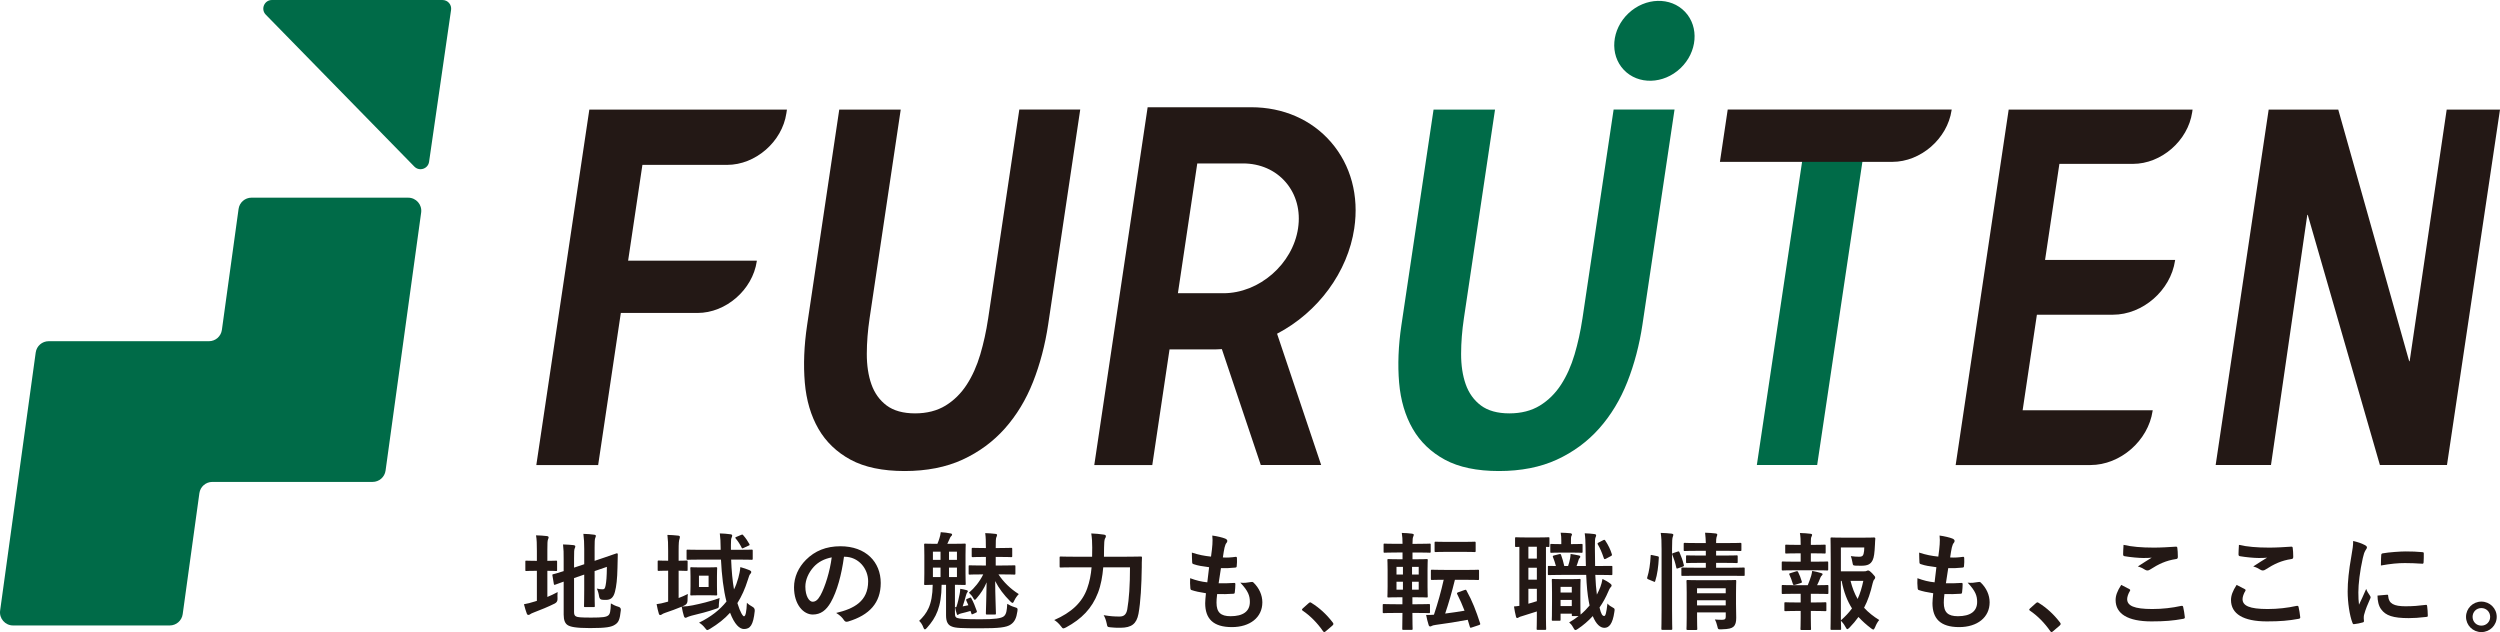 <?xml version="1.0" encoding="UTF-8"?>
<svg id="_レイヤー_2" data-name="レイヤー 2" xmlns="http://www.w3.org/2000/svg" viewBox="0 0 206.561 52.226">
  <defs>
    <style>
      .cls-1 {
        fill: #231815;
      }

      .cls-1, .cls-2 {
        stroke-width: 0px;
      }

      .cls-2 {
        fill: #006b48;
      }
    </style>
  </defs>
  <g id="_レイヤー_5" data-name="レイヤー 5">
    <g>
      <g>
        <path class="cls-2" d="m33.727,16.332h-12.945c-.539,0-.996.398-1.07.932l-1.379,9.996c-.074.534-.53.932-1.07.932H4.021c-.539,0-.996.398-1.07.932L.01,50.451c-.089.649.415,1.227,1.07,1.227h12.945c.539,0,.996-.398,1.07-.932l1.379-9.996c.074-.534.53-.932,1.07-.932h13.243c.539,0,.996-.398,1.07-.932l2.941-21.325c.089-.649-.415-1.227-1.07-1.227Z"/>
        <path class="cls-2" d="m36.564,0h-14.094c-.632,0-.952.76-.51,1.212l12.276,12.553c.413.422,1.131.188,1.216-.396l1.818-12.553c.062-.43-.271-.815-.706-.815Z"/>
      </g>
      <g>
        <path class="cls-1" d="m45.225,49.323c.28-.114.551-.245.849-.403-.018.158-.018.359-.009.542q.017.28-.227.403c-.542.271-1.163.524-1.741.743-.149.061-.254.105-.289.14-.035.035-.096.061-.149.061s-.096-.026-.131-.105c-.087-.228-.157-.481-.236-.779.28-.052.551-.114.866-.218l.201-.061v-2.484h-.07c-.569,0-.744.017-.796.017-.087,0-.087-.009-.087-.096v-.665c0-.087,0-.096.087-.096.052,0,.227.017.796.017h.07v-.822c0-.577-.009-.936-.07-1.286.341.009.612.026.901.061.087.009.14.052.14.105,0,.061-.026.105-.053.175-.044.105-.052.323-.052.831v.936c.499,0,.665-.017.717-.017.079,0,.087.009.087.096v.665c0,.087-.009.096-.087.096-.052,0-.219-.017-.717-.017v2.161Zm2.204,1.216c0,.227.043.333.166.393.123.07.394.096,1.26.096.944,0,1.233-.043,1.408-.184.14-.122.184-.297.21-.988.175.105.376.21.63.28q.219.061.192.289c-.079.761-.184.997-.472,1.181-.298.201-.717.289-2.073.289-1.19,0-1.627-.105-1.845-.245-.21-.131-.332-.393-.332-.866v-2.729c-.446.157-.63.236-.7.254-.087.026-.096.017-.114-.07l-.114-.683c-.017-.087-.009-.087.07-.114.07-.017.297-.07.857-.254v-.962c.009-.481-.009-.892-.052-1.242.297.009.577.026.84.053.123.017.175.052.175.096,0,.07-.018.105-.052.184-.044.087-.052.28-.052.831v.752l.84-.28v-1.268c0-.525-.017-.796-.07-1.242.333.009.604.026.892.07.087.009.14.044.14.096,0,.061-.026.105-.052.175-.044.105-.052.324-.052.787v1.102l.673-.228c.822-.271,1.085-.385,1.146-.393.061-.009.096.017.096.087l-.026,1.119c-.017.884-.087,1.531-.21,1.977-.131.508-.376.665-.752.665-.105,0-.21,0-.324-.017q-.192-.017-.236-.289c-.026-.201-.096-.455-.184-.63.184.044.341.061.464.061.149,0,.21-.044.262-.324.061-.332.096-.673.105-1.531l-1.015.35v1.522c0,.875.017,1.303.017,1.356,0,.087-.009.096-.096.096h-.7c-.087,0-.096-.009-.096-.096,0-.061.017-.481.017-1.356v-1.234l-.84.289v2.773Z"/>
        <path class="cls-1" d="m56.072,49.41c.254-.096.507-.202.761-.333-.017.158-.026.341-.026.542q0,.289-.254.402c-.07.035-.14.07-.21.096.35-.009.595-.043.901-.105.639-.131,1.408-.306,2.213-.603-.026.175-.053.349-.061.524,0,.289,0,.298-.262.376-.621.219-1.329.403-1.994.56-.158.052-.262.078-.315.105-.07.035-.123.07-.184.07-.052,0-.096-.035-.131-.131-.07-.227-.131-.481-.184-.787-.428.184-.91.35-1.365.508-.149.053-.219.087-.262.122-.044.035-.096.061-.149.061-.044,0-.087-.026-.114-.114-.07-.228-.131-.49-.184-.787.28-.035.49-.079.761-.158l.192-.052v-2.554h-.017c-.542,0-.709.017-.761.017-.079,0-.087-.009-.087-.096v-.656c0-.096.009-.105.087-.105.061,0,.227.017.778.017v-.805c0-.621-.009-.892-.061-1.329.324.009.595.026.901.061.079.009.131.053.131.096,0,.07-.018.114-.035.184-.044.105-.07.324-.07.971v.822c.446,0,.595-.017.647-.017.087,0,.096.009.096.105v.656c0,.087-.009.096-.096.096-.053,0-.201-.009-.647-.017v2.257Zm4.338-3.175c.035.944.114,1.784.236,2.467.149-.297.262-.612.358-.954.07-.253.149-.621.166-.892.262.07.534.166.752.253.105.053.149.079.149.158,0,.061-.035.105-.087.166-.07.07-.096.184-.192.472-.236.752-.516,1.373-.866,1.924.245.805.464,1.093.542,1.093.14,0,.21-.376.245-1.119.123.131.306.245.446.323q.227.114.201.359c-.123,1.172-.376,1.487-.892,1.487-.359,0-.778-.376-1.146-1.347-.446.498-.988.927-1.653,1.33-.114.061-.175.105-.227.105s-.096-.053-.184-.166c-.149-.192-.324-.35-.499-.446.98-.481,1.723-1.059,2.266-1.749-.245-.927-.394-2.178-.455-3.464h-1.557c-.849,0-1.137.017-1.19.017-.087,0-.096-.009-.096-.105v-.639c0-.087.009-.096.096-.096.052,0,.341.017,1.19.017h1.531v-.105c-.009-.586-.017-.831-.07-1.251.306.009.568.026.883.07.096.009.14.053.14.096,0,.061-.017.114-.044.175-.044.087-.061.184-.061.604v.411h.499c.857,0,1.155-.017,1.207-.017.087,0,.096.009.096.096v.639c0,.096-.009.105-.096.105-.052,0-.35-.017-1.207-.017h-.481Zm-1.924.647c.472,0,.612-.017.665-.017.096,0,.105.009.105.096,0,.052-.017.227-.017.673v.787c0,.455.017.63.017.682,0,.087-.009.096-.105.096-.052,0-.192-.017-.665-.017h-.682c-.472,0-.612.017-.673.017-.087,0-.096-.009-.096-.096,0-.061.018-.227.018-.682v-.787c0-.446-.018-.621-.018-.673,0-.087.009-.096.096-.096.061,0,.201.017.673.017h.682Zm.061.682h-.796v.936h.796v-.936Zm2.703-3.376c.105-.035.105-.026.166.044.193.218.376.49.499.717.044.079.026.105-.096.148l-.376.175c-.123.061-.131.053-.175-.043-.131-.262-.289-.508-.481-.735-.061-.07-.044-.096.07-.14l.394-.166Z"/>
        <path class="cls-1" d="m69.734,45.999c-.201,1.487-.568,2.851-1.093,3.77-.376.656-.831,1.006-1.487,1.006-.77,0-1.548-.822-1.548-2.248,0-.84.358-1.644.988-2.274.735-.735,1.662-1.119,2.843-1.119,2.099,0,3.333,1.294,3.333,3.035,0,1.627-.919,2.65-2.694,3.184-.184.052-.262.017-.376-.158-.096-.148-.28-.35-.612-.551,1.478-.35,2.642-.962,2.642-2.615,0-1.041-.787-2.029-1.959-2.029h-.035Zm-2.51.849c-.42.472-.682,1.058-.682,1.618,0,.805.324,1.251.595,1.251.227,0,.42-.114.656-.534.385-.709.778-1.968.927-3.131-.612.122-1.102.367-1.496.796Z"/>
        <path class="cls-1" d="m78.901,50.652c0,.306.061.367.201.411.175.061.621.105,1.881.105,1.216,0,1.741-.07,1.968-.254.201-.175.245-.49.271-1.023.149.096.402.218.621.28.236.061.254.105.219.333-.079.568-.236.874-.534,1.084-.359.262-1.032.324-2.528.324-1.557,0-2.064-.017-2.362-.149-.306-.114-.472-.376-.472-.918v-2.527h-.367c-.009,1.837-.464,2.72-1.199,3.542-.079.097-.131.14-.184.14-.044,0-.079-.043-.114-.131-.087-.254-.236-.464-.359-.569.621-.603,1.102-1.25,1.12-2.982-.411.009-.569.017-.612.017-.087,0-.096-.009-.096-.096,0-.061.017-.297.017-.857v-1.513c0-.56-.017-.805-.017-.857,0-.087.009-.096.096-.096.052,0,.298.018.98.018h.017c.079-.166.123-.306.175-.473.052-.157.087-.315.105-.49.298.017.56.053.822.105.079.017.114.035.114.087,0,.07-.035.105-.07.131-.052.052-.096.122-.123.201-.079.166-.131.306-.201.437h.455c.682,0,.91-.018.971-.018.087,0,.096.009.096.096,0,.053-.017.298-.017.857v1.513c0,.56.017.805.017.857,0,.087-.009.096-.096.096-.061,0-.262-.009-.796-.017v2.335Zm-1.19-4.391v-.682h-.63v.682h.63Zm0,1.417v-.779h-.63v.779h.63Zm.7-2.099v.682h.656v-.682h-.656Zm.656,1.321h-.656v.779h.656v-.779Zm1.05,2.493c.087-.035.096-.043.14.044.166.297.324.682.446,1.041.026.096.018.105-.079.149l-.227.105c-.105.044-.114.044-.14-.052l-.07-.202c-.262.079-.525.149-.761.202-.14.035-.192.061-.227.087-.026.027-.052.044-.079.044-.035,0-.053-.026-.07-.096-.044-.14-.114-.376-.14-.551h.105c.131-.367.21-.77.271-1.067.035-.166.044-.254.052-.446.175.027.367.061.542.114.052.017.087.043.087.087,0,.044-.026.07-.052.097-.035.035-.061.122-.096.227-.061.228-.166.595-.28.927.157-.026.324-.061.472-.096-.052-.131-.105-.254-.166-.376-.035-.096-.026-.105.061-.149l.21-.087Zm1.338-4.259c0-.394,0-.691-.052-1.085.324.009.533.026.831.061.087,0,.149.043.149.087,0,.078-.035.131-.061.192-.044.114-.052.297-.052.892h.306c.691,0,.91-.017.962-.017.087,0,.096.009.096.105v.569c0,.087-.009.096-.096.096-.052,0-.271-.018-.962-.018h-.306v.709h.481c.743,0,.997-.017,1.05-.017.087,0,.096.009.096.096v.577c0,.087-.009.096-.096.096-.052,0-.306-.017-1.05-.017h-.254c.42.63.98,1.19,1.679,1.627-.131.131-.271.324-.367.525-.061.14-.096.201-.149.201-.044,0-.105-.043-.192-.131-.525-.525-.936-1.067-1.242-1.671,0,1.146.061,2.388.061,2.668,0,.087-.009.096-.087.096h-.647c-.087,0-.096-.009-.096-.096,0-.298.052-1.452.061-2.563-.201.49-.499.945-.822,1.312-.061.087-.114.131-.157.131-.035,0-.079-.043-.114-.122-.096-.184-.21-.315-.367-.464.464-.393.883-.91,1.181-1.513h-.07c-.735,0-.988.017-1.041.017-.087,0-.096-.009-.096-.096v-.577c0-.087.009-.096.096-.096.052,0,.306.017,1.041.017h.289v-.709h-.14c-.665,0-.875.018-.927.018-.096,0-.105-.009-.105-.096v-.569c0-.096.009-.105.105-.105.053,0,.262.017.927.017h.14v-.148Z"/>
        <path class="cls-1" d="m91.155,46.874c-.061.735-.192,1.478-.437,2.108-.499,1.294-1.347,2.161-2.642,2.86-.105.044-.166.079-.21.079-.07,0-.114-.052-.21-.184-.175-.227-.367-.402-.551-.507,1.426-.621,2.309-1.452,2.72-2.598.201-.56.315-1.146.367-1.758h-1.365c-.84,0-1.128.017-1.172.017-.096,0-.105-.009-.105-.096v-.717c0-.087.009-.096.105-.096.044,0,.332.017,1.172.017h1.408c0-.254.009-.507.009-.761,0-.429-.018-.77-.079-1.163.341.017.735.044,1.032.096.131.017.175.061.175.123,0,.096-.035.148-.079.218-.044.105-.07.359-.07.743,0,.236,0,.49-.009.743h1.837c.849,0,1.137-.017,1.199-.017.087,0,.105.017.105.105-.017.262-.017.56-.017.787-.018,1.452-.096,2.904-.271,3.84-.158.84-.586,1.146-1.461,1.155-.333.009-.577-.009-.84-.035-.271-.026-.271-.035-.324-.315-.061-.28-.14-.508-.254-.691.568.096.883.114,1.312.114.324,0,.551-.122.639-.586.149-.84.227-2.02.227-3.481h-2.213Z"/>
        <path class="cls-1" d="m100.514,49.795c0,.805.35,1.119,1.163,1.119,1.024,0,1.592-.393,1.592-1.181,0-.49-.122-.892-.787-1.592.35.043.542,0,.892-.053.061-.017.131-.009.184.035.481.455.743,1.049.743,1.644,0,1.242-1.015,2.047-2.519,2.047-1.548,0-2.204-.7-2.204-1.977,0-.184.026-.428.061-.822-.525-.079-.875-.157-1.19-.262-.061-.017-.087-.061-.096-.166-.026-.271-.035-.542-.017-.813.525.192.918.289,1.417.341.044-.323.114-.892.149-1.25-.612-.079-.927-.131-1.259-.245-.105-.026-.14-.07-.14-.149-.009-.21-.026-.498-.026-.813.595.192,1.015.271,1.583.332.07-.507.096-.743.114-1.006.018-.245.018-.498-.009-.735.402.053.857.166,1.05.245.123.043.192.122.192.201,0,.061-.026.114-.07.166-.061.061-.105.175-.158.376-.044.201-.096.498-.14.822.35.026.709,0,1.076-.053.061,0,.087.044.087.105.009.21.009.455-.018.656,0,.096-.035.122-.14.131-.385.044-.778.053-1.163.044-.052.306-.14.9-.192,1.25.464.009.822,0,1.242-.026.114-.017.14.017.14.096,0,.158-.017.472-.044.656-.009.105-.035.14-.123.14-.437.035-.892.035-1.338.026-.044.341-.052.551-.052.709Z"/>
        <path class="cls-1" d="m108.124,49.839c.061-.061.105-.07.131-.07s.061.009.114.052c.647.403,1.224.927,1.741,1.601.052.07.061.096.061.131,0,.044-.017.079-.087.14l-.534.455c-.061.052-.096.078-.122.078-.044,0-.079-.017-.123-.087-.464-.674-1.058-1.268-1.653-1.671-.052-.035-.079-.061-.079-.087,0-.026.017-.052.061-.105l.49-.437Z"/>
        <path class="cls-1" d="m115.41,50.643c-.761,0-1.023.017-1.067.017-.087,0-.096-.009-.096-.096v-.56c0-.087.009-.096.096-.096.044,0,.306.017,1.067.017h.464v-.577h-.192c-.665,0-.901.017-.953.017-.087,0-.096-.009-.096-.087,0-.061.017-.289.017-.822v-1.356c0-.524-.017-.761-.017-.813,0-.087.009-.096.096-.096.052,0,.289.018.953.018h.201v-.56h-.437c-.735,0-.988.018-1.041.018-.079,0-.087-.009-.087-.096v-.569c0-.079.009-.087.087-.087.052,0,.306.018,1.041.018h.437c0-.377-.017-.621-.061-.901.315.009.595.026.849.061.096.018.14.044.14.087,0,.053-.018.096-.044.158-.035.079-.061.192-.061.568v.027h.368c.743,0,.988-.018,1.041-.018.087,0,.096.009.096.087v.569c0,.087-.009.096-.096.096-.052,0-.297-.018-1.041-.018h-.368v.56h.219c.665,0,.892-.018.945-.018.087,0,.096.009.096.096,0,.053-.017.289-.017.813v1.356c0,.534.017.77.017.822,0,.079-.009.087-.096.087-.052,0-.28-.017-.945-.017h-.227v.577h.289c.761,0,1.015-.017,1.067-.017.087,0,.096.009.096.096v.56c0,.087-.009.096-.096.096-.052,0-.306-.017-1.067-.017h-.289c0,.822.018,1.268.018,1.303,0,.087-.009.096-.096.096h-.665c-.087,0-.096-.009-.096-.096,0-.043.009-.49.017-1.303h-.464Zm.507-3.175v-.63h-.533v.63h.533Zm0,1.251v-.656h-.533v.656h.533Zm.752-1.881v.63h.551v-.63h-.551Zm.551,1.225h-.551v.656h.551v-.656Zm3.831-.971c.752,0,1.006-.017,1.058-.017.087,0,.096.009.096.096v.647c0,.096-.009.105-.096.105-.052,0-.306-.017-1.058-.017h-.84c-.254,1.032-.516,1.942-.805,2.79.542-.07,1.084-.149,1.601-.236-.184-.481-.385-.936-.603-1.365-.044-.087-.026-.114.079-.158l.516-.184c.114-.035.122-.043.166.035.49.884.796,1.688,1.128,2.712.026.087.017.105-.096.148l-.577.192c-.122.044-.149.044-.175-.052-.052-.192-.114-.394-.175-.578-.892.166-1.75.306-2.633.42-.184.026-.28.053-.324.079-.061.035-.096.052-.14.052-.061,0-.105-.035-.131-.114-.087-.271-.158-.568-.21-.84.245.009.446,0,.647-.017.324-.971.595-1.942.805-2.887-.665,0-.91.017-.953.017-.096,0-.105-.009-.105-.105v-.647c0-.087.009-.096.105-.096.052,0,.306.017,1.058.017h1.662Zm-.184-2.318c.673,0,.901-.017.953-.017.096,0,.105.009.105.105v.656c0,.087-.009.096-.105.096-.053,0-.28-.017-.953-.017h-1.277c-.682,0-.901.017-.953.017-.096,0-.105-.009-.105-.096v-.656c0-.096.009-.105.105-.105.052,0,.271.017.953.017h1.277Z"/>
        <path class="cls-1" d="m125.539,45.185c-.166,0-.236.009-.262.009-.087,0-.096-.009-.096-.096v-.612c0-.087.009-.096.096-.096.052,0,.236.017.857.017h.944c.612,0,.805-.017.857-.017.079,0,.087.009.087.096v.612c0,.087-.009.096-.087.096-.026,0-.087,0-.201-.009v5.843c0,.595.017.866.017.918,0,.087-.009.096-.105.096h-.586c-.087,0-.096-.009-.096-.096,0-.052.017-.323.017-.918v-.507c-.42.14-.84.271-1.19.376-.166.043-.245.079-.289.105-.052.035-.096.061-.14.061s-.079-.017-.105-.114c-.061-.236-.122-.551-.166-.84.175-.009.306-.035.446-.052v-4.872Zm1.443.971v-.98h-.7v.98h.7Zm0,1.741v-.988h-.7v.988h.7Zm0,.752h-.7v1.234c.227-.061.455-.131.7-.21v-1.024Zm4.828-1.146c.026.63.07,1.172.131,1.627.105-.202.201-.411.289-.63.079-.219.131-.411.175-.665.21.096.472.245.647.385.07.061.105.096.105.157,0,.061-.035.105-.096.166-.052.053-.114.175-.184.35-.192.455-.437.901-.717,1.303.131.551.236.7.385.7.114,0,.175-.236.271-1.032.114.148.271.245.464.349.131.07.149.096.105.35-.14.997-.446,1.312-.822,1.312-.332,0-.682-.28-.962-.971-.376.411-.796.769-1.233,1.059-.087.061-.149.096-.192.096-.07,0-.123-.07-.201-.228-.096-.184-.227-.323-.324-.402.28-.158.533-.333.778-.525h-.464c-.087,0-.096-.009-.096-.096v-.105h-.927v.49c0,.087-.009.096-.096.096h-.534c-.087,0-.096-.009-.096-.096,0-.061.018-.28.018-1.452v-.769c0-.735-.018-.98-.018-1.041,0-.087.009-.096.096-.096.061,0,.219.018.735.018h.726c.516,0,.674-.018.735-.018.079,0,.087.009.087.096,0,.053-.017.289-.017.831v.796c0,.866.009,1.137.017,1.225.271-.228.516-.481.744-.753-.026-.096-.044-.201-.061-.306-.114-.595-.184-1.338-.219-2.222h-2.047c-.674,0-.971.017-1.032.017-.079,0-.087-.009-.087-.105v-.568c0-.087.009-.087.087-.087.044,0,.227.009.577.009-.061-.254-.158-.508-.236-.717-.043-.096-.026-.131.087-.158l.42-.105c.114-.026.122-.009.157.07.096.253.201.621.262.91h.315c.07-.202.122-.394.166-.621.018-.105.035-.219.044-.376.227.026.525.096.709.131.07.017.087.044.087.096,0,.061-.018.079-.044.105-.052.044-.07.079-.087.14-.044.158-.105.341-.175.525h.77c-.017-.464-.017-.954-.026-1.479-.009-.586-.017-.857-.07-1.224.324.009.49.026.796.061.087.009.149.043.149.096,0,.07-.026.122-.052.184-.044.105-.052.262-.052.857,0,.542.009,1.05.018,1.505h.131c.849,0,1.146-.009,1.199-.009.087,0,.096,0,.096.087v.568c0,.096-.009.105-.096.105-.052,0-.35-.017-1.199-.017h-.114Zm-2.852-1.845c-.533,0-.717.017-.769.017-.087,0-.096-.009-.096-.096v-.542c0-.087.009-.096.096-.096.052,0,.236.017.769.017h.044v-.28c0-.236-.009-.455-.052-.665.324.009.507.018.796.044.087.009.14.053.14.105,0,.035-.026.079-.052.131-.035.078-.035.21-.035.393v.271h.052c.586,0,.761-.017.813-.017.087,0,.096.009.096.096v.542c0,.087-.009.096-.096.096-.052,0-.227-.017-.813-.017h-.892Zm-.017,2.834v.464h.927v-.464h-.927Zm.927,1.583v-.508h-.927v.508h.927Zm2.607-5.449c.096-.052.131-.017.175.061.236.359.411.717.525,1.093.026.079.017.114-.061.158l-.429.227c-.123.061-.14.035-.175-.061-.157-.464-.315-.831-.49-1.119-.044-.087-.035-.105.079-.166l.376-.192Z"/>
        <path class="cls-1" d="m136.936,45.955c.114.026.131.043.122.14-.035.717-.122,1.373-.297,1.916-.026.087-.044.079-.14.035l-.42-.175c-.114-.044-.123-.087-.096-.175.149-.472.245-1.076.28-1.776,0-.087.017-.078.14-.052l.411.087Zm.35-.604c0-.621-.009-.901-.07-1.321.332.009.612.026.901.061.087.009.14.044.14.087,0,.061-.018.114-.044.175-.044.114-.061.333-.061.971v5.082c0,.988.018,1.487.018,1.53,0,.096-.009.105-.096.105h-.709c-.087,0-.096-.009-.096-.105,0-.043.017-.542.017-1.522v-5.065Zm1.321.228c.096-.035.123-.027.158.052.149.341.271.683.359,1.041.026.087.017.105-.096.148l-.368.131c-.114.043-.14.043-.157-.053-.087-.402-.192-.726-.324-1.058-.035-.097-.026-.114.087-.149l.341-.114Zm1.601,1.994c-.848,0-1.137.009-1.19.009-.087,0-.096,0-.096-.096v-.499c0-.087.009-.096.096-.096.052,0,.341.017,1.19.017h.735v-.402h-.437c-.787,0-1.041.017-1.102.017-.087,0-.096-.009-.096-.105v-.437c0-.087.009-.096.096-.096.061,0,.315.017,1.102.017h.437v-.393h-.577c-.822,0-1.102.017-1.155.017-.087,0-.096-.009-.096-.096v-.472c0-.096.009-.105.096-.105.052,0,.332.017,1.155.017h.577c-.009-.306-.026-.551-.061-.857.324.009.569.027.866.061.096.009.14.053.14.087,0,.087-.044.158-.061.228-.026.087-.035.227-.035.481h.84c.813,0,1.093-.017,1.146-.017.096,0,.105.009.105.105v.472c0,.087-.009.096-.105.096-.053,0-.333-.017-1.146-.017h-.84v.393h.595c.778,0,1.041-.017,1.093-.017.087,0,.096.009.096.096v.437c0,.096-.009.105-.096.105-.052,0-.315-.017-1.093-.017h-.595v.402h1.085c.84,0,1.137-.017,1.181-.017.087,0,.096.009.096.096v.499c0,.096-.009.096-.096.096-.044,0-.341-.009-1.181-.009h-2.668Zm3.228,2.256c0,.437.018.945.018,1.216,0,.341-.053.577-.227.735-.149.131-.359.201-.997.218-.271.009-.28.009-.341-.271-.035-.166-.114-.393-.201-.542.201.017.437.026.595.026.254,0,.306-.087.306-.262v-.349h-2.37v.402c0,.612.017.901.017.944,0,.096-.009.105-.105.105h-.682c-.096,0-.105-.009-.105-.105,0-.043.018-.306.018-.927v-2.047c0-.612-.018-.892-.018-.945,0-.096.009-.105.105-.105.052,0,.315.018,1.085.018h1.741c.77,0,1.023-.018,1.084-.018.087,0,.096.009.096.105,0,.053-.018.377-.018,1.024v.778Zm-3.219-1.224v.411h2.37v-.411h-2.37Zm2.37,1.417v-.428h-2.37v.428h2.37Z"/>
        <path class="cls-1" d="m148.779,46.41v-.691h-.236c-.674,0-.892.017-.945.017-.087,0-.096-.009-.096-.096v-.551c0-.079.009-.087.096-.087.052,0,.271.018.945.018h.236v-.018c0-.367-.009-.647-.061-.962.324.009.612.026.866.061.096.009.14.044.14.087,0,.061-.026.105-.052.158-.044.079-.052.192-.052.437v.236h.192c.674,0,.892-.018.945-.018.079,0,.087.009.087.087v.551c0,.087-.009.096-.087.096-.052,0-.271-.017-.945-.017h-.192v.691h.298c.752,0,.988-.017,1.041-.017.087,0,.096.009.096.105v.542c0,.087-.009.096-.096.096-.052,0-.289-.017-1.041-.017h-1.575c-.735,0-.98.017-1.023.017-.096,0-.105-.009-.105-.096v-.542c0-.096.009-.105.105-.105.044,0,.289.017,1.023.017h.437Zm0,3.368v-.717h-.446c-.735,0-.98.017-1.023.017-.087,0-.096-.009-.096-.105v-.542c0-.087.009-.096.096-.096.043,0,.289.017,1.023.017h1.032c.105-.254.201-.516.28-.769.035-.114.061-.245.087-.411.245.044.507.105.735.175.087.026.122.053.122.096,0,.044-.026.079-.061.105-.044.035-.087.105-.114.166-.096.245-.166.411-.28.639.577,0,.787-.017.84-.017.087,0,.096.009.096.096v.542c0,.096-.009.105-.096.105-.052,0-.289-.017-1.032-.017h-.324v.717h.236c.682,0,.901-.018.953-.018.087,0,.096.009.096.097v.542c0,.087-.009.097-.096.097-.052,0-.271-.018-.953-.018h-.236v.569c0,.586.017.866.017.91,0,.087-.009.096-.096.096h-.682c-.087,0-.096-.009-.096-.096,0-.053.018-.324.018-.91v-.569h-.289c-.682,0-.91.018-.962.018-.087,0-.096-.009-.096-.097v-.542c0-.087.009-.097.096-.097.052,0,.28.018.962.018h.289Zm-.455-1.461c-.035.009-.07.017-.096.017-.044,0-.079-.035-.096-.096-.087-.289-.175-.525-.28-.743-.044-.096-.026-.105.079-.14l.481-.149c.096-.026.122-.009.157.061.123.245.219.49.298.761.026.087.026.114-.087.149l-.455.14Zm5.659-1.111c.14,0,.201-.009.245-.035s.079-.035.131-.035.123.026.332.236c.21.219.245.28.245.341,0,.07-.026.105-.061.149-.07.079-.105.14-.149.332-.175.77-.394,1.426-.708,2.02.35.385.761.709,1.251,1.015-.131.148-.245.349-.341.595-.061.131-.096.192-.149.192-.035,0-.087-.035-.175-.096-.393-.297-.735-.603-1.05-.944-.218.306-.464.595-.743.883-.087.079-.131.123-.175.123-.052,0-.087-.061-.157-.184-.123-.228-.254-.394-.376-.516.009.411.017.639.017.674,0,.078-.009.087-.096.087h-.674c-.096,0-.105-.009-.105-.087,0-.061.017-.639.017-1.829v-3.77c0-1.198-.017-1.793-.017-1.854,0-.087.009-.096.105-.096.052,0,.394.017,1.085.017h1.408c.7,0,.936-.017.988-.017.087,0,.123.026.114.114-.018.166-.018.297-.026.446-.035.726-.079,1.076-.192,1.312-.166.341-.411.464-.953.464-.149,0-.306,0-.464-.009-.201-.017-.21-.017-.245-.227-.044-.254-.096-.446-.14-.56.254.035.472.052.682.052.227,0,.315-.052.367-.227.044-.149.061-.341.061-.542h-1.933v1.976h1.881Zm-1.881,4.05c.367-.324.673-.647.918-.988-.385-.604-.674-1.33-.857-2.274h-.061v3.263Zm.796-3.263c.149.586.341,1.076.586,1.496.21-.446.35-.936.472-1.496h-1.058Z"/>
        <path class="cls-1" d="m160.605,49.795c0,.805.35,1.119,1.163,1.119,1.024,0,1.592-.393,1.592-1.181,0-.49-.122-.892-.787-1.592.35.043.542,0,.892-.053.061-.017.131-.009.184.035.481.455.743,1.049.743,1.644,0,1.242-1.015,2.047-2.519,2.047-1.548,0-2.204-.7-2.204-1.977,0-.184.026-.428.061-.822-.525-.079-.875-.157-1.19-.262-.061-.017-.087-.061-.096-.166-.026-.271-.035-.542-.017-.813.525.192.918.289,1.417.341.044-.323.114-.892.149-1.25-.612-.079-.927-.131-1.259-.245-.105-.026-.14-.07-.14-.149-.009-.21-.026-.498-.026-.813.595.192,1.015.271,1.583.332.07-.507.096-.743.114-1.006.018-.245.018-.498-.009-.735.402.053.857.166,1.05.245.123.043.192.122.192.201,0,.061-.026.114-.07.166-.061.061-.105.175-.158.376-.044.201-.096.498-.14.822.35.026.709,0,1.076-.053.061,0,.087.044.087.105.009.21.009.455-.018.656,0,.096-.035.122-.14.131-.385.044-.778.053-1.163.044-.052.306-.14.9-.192,1.25.464.009.822,0,1.242-.026.114-.017.14.017.14.096,0,.158-.017.472-.044.656-.009.105-.035.14-.123.14-.437.035-.892.035-1.338.026-.044.341-.052.551-.052.709Z"/>
        <path class="cls-1" d="m168.214,49.839c.061-.061.105-.07.131-.07s.061.009.114.052c.647.403,1.224.927,1.741,1.601.052.07.061.096.061.131,0,.044-.017.079-.087.14l-.534.455c-.061.052-.096.078-.122.078-.044,0-.079-.017-.123-.087-.464-.674-1.058-1.268-1.653-1.671-.052-.035-.079-.061-.079-.087,0-.026.017-.052.061-.105l.49-.437Z"/>
        <path class="cls-1" d="m175.938,48.676c.079.043.087.087.044.157-.131.202-.227.49-.227.665,0,.551.568.822,2.073.822.849,0,1.653-.096,2.37-.254.123-.026.166,0,.184.079.044.166.123.639.14.857.009.079-.044.114-.149.131-.813.148-1.496.21-2.607.21-1.959,0-2.965-.63-2.965-1.767,0-.358.131-.735.464-1.25.227.114.446.227.674.35Zm1.977-3.429c.639,0,1.295-.043,1.854-.079.087-.009.122.026.131.096.026.201.044.446.044.743,0,.123-.044.175-.149.184-.831.123-1.434.411-2.143.866-.07.052-.149.079-.218.079-.061,0-.123-.017-.184-.053-.175-.114-.359-.21-.612-.28.455-.297.84-.542,1.146-.726-.192.026-.464.026-.717.026-.333,0-1.041-.061-1.531-.148-.079-.017-.114-.053-.114-.158,0-.21.017-.464.035-.778.665.157,1.504.227,2.458.227Z"/>
        <path class="cls-1" d="m185.472,48.676c.079.043.087.087.044.157-.131.202-.227.49-.227.665,0,.551.568.822,2.073.822.849,0,1.653-.096,2.37-.254.123-.026.166,0,.184.079.044.166.123.639.14.857.009.079-.044.114-.149.131-.813.148-1.496.21-2.607.21-1.959,0-2.965-.63-2.965-1.767,0-.358.131-.735.464-1.25.227.114.446.227.674.35Zm1.977-3.429c.639,0,1.295-.043,1.854-.079.087-.009.122.026.131.096.026.201.044.446.044.743,0,.123-.044.175-.149.184-.831.123-1.434.411-2.143.866-.07.052-.149.079-.218.079-.061,0-.123-.017-.184-.053-.175-.114-.359-.21-.612-.28.455-.297.84-.542,1.146-.726-.192.026-.464.026-.717.026-.333,0-1.041-.061-1.531-.148-.079-.017-.114-.053-.114-.158,0-.21.017-.464.035-.778.665.157,1.504.227,2.458.227Z"/>
        <path class="cls-1" d="m195.365,45.02c.149.078.201.131.201.21,0,.061-.017.087-.131.262-.087.157-.131.28-.21.621-.245,1.085-.367,2.161-.367,2.825,0,.429.017.717.052,1.024.184-.403.341-.691.595-1.304.07.219.184.359.306.551.026.044.061.096.061.131,0,.061-.017.096-.044.14-.201.455-.367.831-.499,1.321-.017.052-.026.148-.026.271,0,.105.018.175.018.245,0,.061-.035.096-.114.114-.218.061-.464.114-.717.14-.061.009-.096-.035-.114-.096-.245-.612-.402-1.723-.402-2.606,0-.787.096-1.741.298-2.869.114-.647.157-.936.157-1.303.394.096.674.184.936.324Zm1.872,4.12c.07-.009.087.035.087.131.052.604.472.822,1.426.822.656,0,1.085-.043,1.671-.114.087-.009.105,0,.122.114.026.184.052.525.052.752,0,.105,0,.114-.149.131-.595.07-1.015.096-1.426.096-1.294,0-1.898-.21-2.274-.726-.219-.28-.306-.726-.306-1.137l.796-.07Zm-.49-3.271c.009-.105.035-.131.123-.149.516-.096,1.496-.158,1.898-.158.525,0,.927.018,1.295.053.184.009.201.026.201.114,0,.262,0,.499-.017.743-.009.079-.035.114-.114.105-.525-.035-.98-.053-1.426-.053-.586,0-1.155.053-1.986.201.009-.49.009-.709.026-.857Z"/>
        <path class="cls-1" d="m206.29,50.967c0,.699-.568,1.259-1.268,1.259s-1.268-.56-1.268-1.259.568-1.26,1.268-1.26,1.268.56,1.268,1.26Zm-1.994,0c0,.411.315.726.726.726s.726-.315.726-.726-.315-.726-.726-.726-.726.315-.726.726Z"/>
      </g>
      <g>
        <ellipse class="cls-2" cx="136.694" cy="3.372" rx="3.485" ry="3.125" transform="translate(35.125 94.916) rotate(-43.441)"/>
        <polygon class="cls-2" points="148.911 13.27 145.167 38.364 145.158 38.423 150.142 38.423 153.885 13.33 153.894 13.27 148.911 13.27"/>
        <path class="cls-2" d="m130.74,26.367c-.15,1.007-.367,1.991-.643,2.924-.279.941-.655,1.779-1.118,2.493-.468.721-1.056,1.302-1.747,1.726-.699.428-1.548.645-2.522.645-.983,0-1.774-.221-2.353-.655-.577-.433-1-1.024-1.257-1.758-.252-.717-.379-1.561-.377-2.507.002-.934.079-1.918.229-2.926l2.565-17.195.009-.06h-5.079l-2.657,17.816c-.251,1.682-.314,3.278-.189,4.745.124,1.455.503,2.741,1.127,3.82.618,1.072,1.512,1.93,2.657,2.549,1.148.621,2.649.935,4.464.935s3.428-.316,4.784-.941c1.358-.625,2.535-1.491,3.498-2.576.967-1.088,1.75-2.381,2.326-3.843.579-1.469,1-3.067,1.251-4.749l2.64-17.697.009-.06h-5.033l-2.582,17.314Z"/>
        <path class="cls-1" d="m44.323,38.364l-.009.06h5.108l1.874-12.566h6.336c2.35,0,4.546-1.911,4.897-4.269v-.052h-10.631l1.181-7.914h6.998c2.35,0,4.546-1.911,4.897-4.261l.046-.308h-16.326l-4.372,29.31Z"/>
        <path class="cls-1" d="m161.592,38.364l-.009.06h11.14c2.464,0,4.767-2.004,5.135-4.467l.009-.06h-10.748l1.178-7.894h6.28c2.464,0,4.767-2.004,5.134-4.468l.009-.06h-10.748l1.184-7.935h6.074c2.35,0,4.546-1.911,4.897-4.26l.033-.226h-15.194l-4.372,29.31Z"/>
        <polygon class="cls-1" points="202.156 9.054 199.096 29.845 199.057 29.845 193.207 9.092 193.197 9.054 187.448 9.054 183.076 38.364 183.067 38.423 187.638 38.423 190.638 17.756 190.678 17.756 196.628 38.386 196.639 38.423 202.18 38.423 206.552 9.114 206.561 9.054 202.156 9.054"/>
        <path class="cls-1" d="m103.375,8.862h-8.552l-2.975,19.948-1.434,9.613h4.793l1.425-9.553h3.775c.143,0,.286-.01.425-.019.041-.003.082-.006.123-.008l3.206,9.545.012.035h4.988l-3.644-10.85c3.399-1.775,5.842-5.105,6.378-8.7.402-2.694-.277-5.222-1.911-7.118-1.609-1.866-3.955-2.894-6.608-2.894Zm3.878,9.996c-.442,2.961-3.209,5.37-6.17,5.37h-3.759l1.6-10.724h3.775c1.417,0,2.671.55,3.532,1.548.874,1.015,1.237,2.366,1.022,3.806Z"/>
        <path class="cls-1" d="m81.636,26.367c-.15,1.007-.367,1.991-.643,2.924-.279.941-.655,1.779-1.118,2.493-.468.721-1.056,1.302-1.747,1.726-.699.428-1.548.645-2.522.645-.983,0-1.774-.221-2.353-.655-.577-.433-1-1.024-1.257-1.758-.252-.717-.379-1.561-.377-2.507.002-.934.079-1.918.229-2.926l2.565-17.195.009-.06h-5.079l-2.657,17.816c-.251,1.682-.314,3.278-.189,4.745.124,1.455.503,2.741,1.127,3.82.618,1.072,1.512,1.93,2.657,2.549,1.148.621,2.649.935,4.464.935s3.428-.316,4.784-.941c1.358-.625,2.535-1.491,3.498-2.576.967-1.088,1.75-2.381,2.326-3.843.579-1.469,1-3.067,1.251-4.749l2.64-17.697.009-.06h-5.033l-2.582,17.314Z"/>
        <path class="cls-1" d="m142.106,13.374h14.245c2.349,0,4.546-1.911,4.897-4.261l.009-.06h-18.506l-.644,4.321Z"/>
      </g>
    </g>
  </g>
</svg>